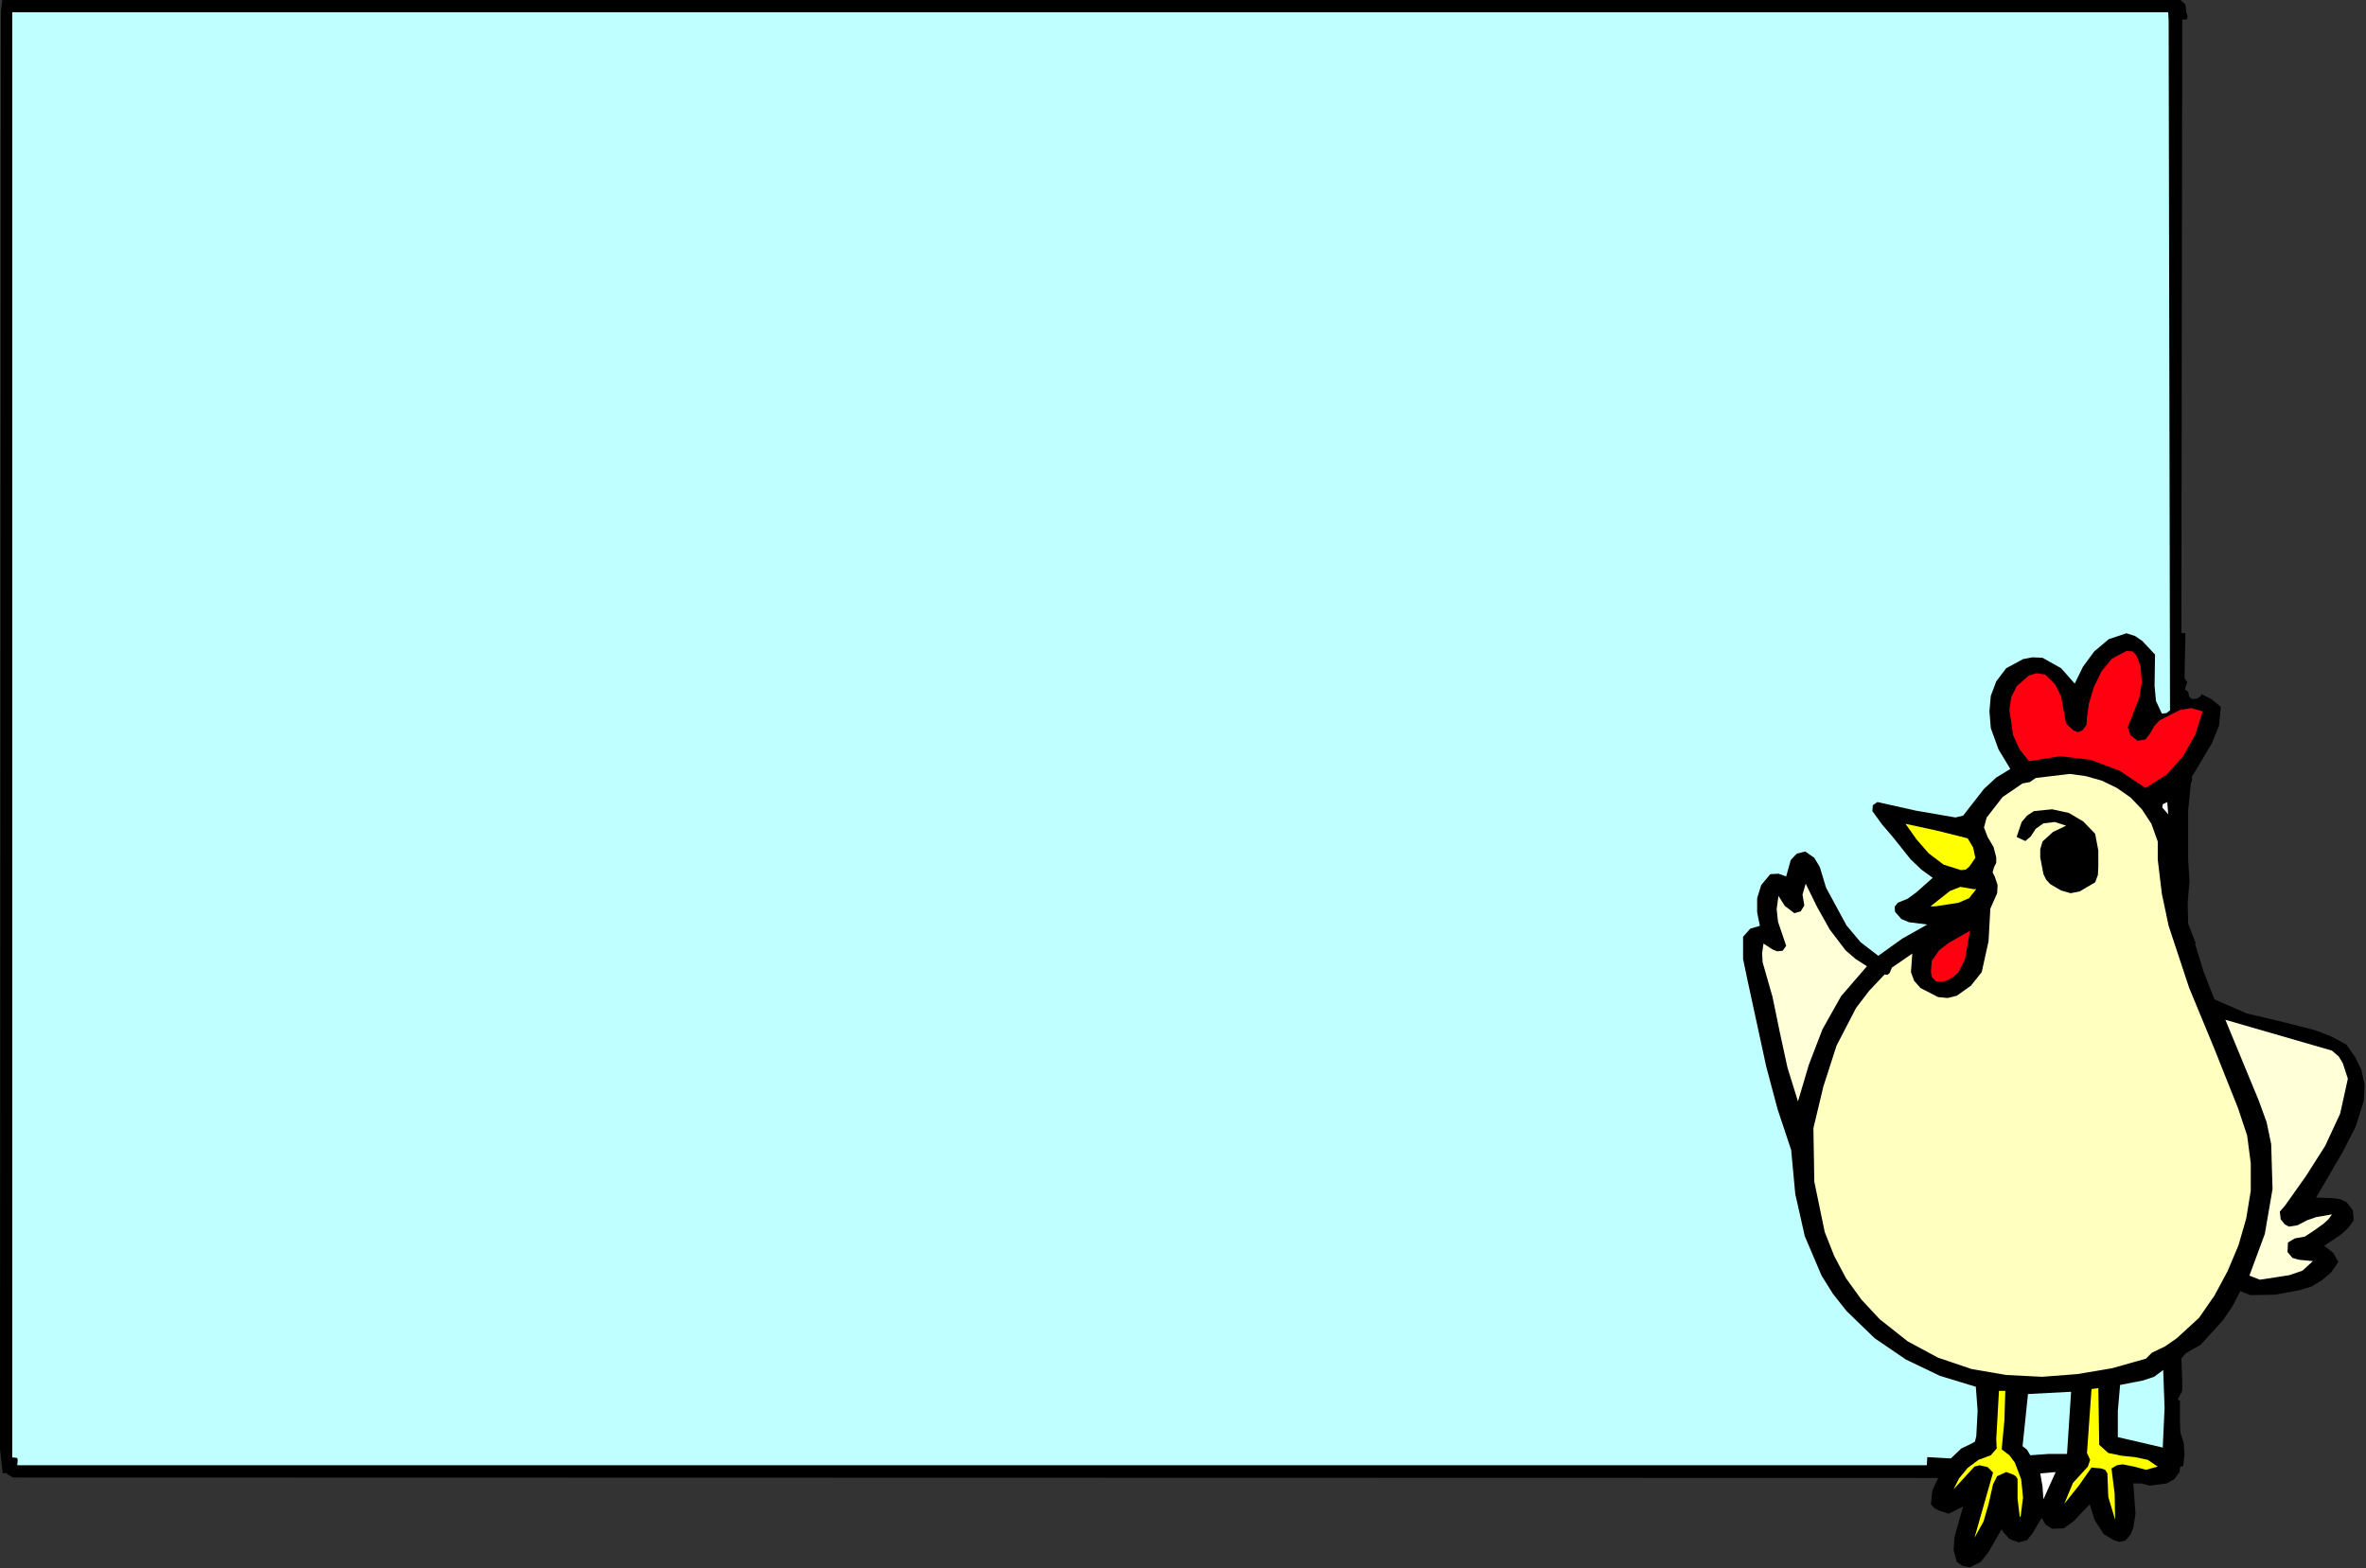 <?xml version="1.0" encoding="UTF-8" standalone="no"?>
<svg
   xmlns:dc="http://purl.org/dc/elements/1.1/"
   xmlns:cc="http://creativecommons.org/ns#"
   xmlns:rdf="http://www.w3.org/1999/02/22-rdf-syntax-ns#"
   xmlns:svg="http://www.w3.org/2000/svg"
   xmlns="http://www.w3.org/2000/svg"
   xmlns:sodipodi="http://sodipodi.sourceforge.net/DTD/sodipodi-0.dtd"
   xmlns:inkscape="http://www.inkscape.org/namespaces/inkscape"
   version="1.0"
   width="132.461mm"
   height="87.808mm"
   id="svg42"
   sodipodi:docname="ETOTL007.WMF">
  <rect width="100%" height="100%" fill="#333333" stroke="none"/>
  <sodipodi:namedview
     pagecolor="#ffffff"
     bordercolor="#666666"
     borderopacity="1"
     objecttolerance="10"
     gridtolerance="10"
     guidetolerance="10"
     inkscape:pageopacity="0"
     inkscape:pageshadow="2"
     inkscape:window-width="640"
     inkscape:window-height="480"
     id="namedview44" />
  <defs
     id="defs6">
    <clipPath
       clipPathUnits="userSpaceOnUse"
       id="clipWmfPath1">
      <path
         d="M 0,0 L 500.544,0 L 500.544,331.776 L 0,331.776 z"
         id="path2" />
    </clipPath>
    <pattern
       id="WMFhbasepattern"
       patternUnits="userSpaceOnUse"
       width="6"
       height="6"
       x="0"
       y="0" />
  </defs>
  <path
     style="fill:#000000;fill-rule:evenodd;fill-opacity:1;stroke:none;"
     clip-path="url(#clipWmfPath1)"
     d="  M 461.376,0   L 462.432,0.96   L 462.624,2.688   L 462.912,3.456   L 462.72,4.128   L 461.76,4.128   L 461.568,133.92   L 462.432,134.016   L 462.24,143.52   L 462.816,144.384   L 462.528,145.152   L 462.336,145.92   L 463.008,146.4   L 463.2,147.36   L 463.776,147.936   L 464.928,147.84   L 465.792,147.168   L 465.792,146.88   L 467.904,147.936   L 469.92,149.568   L 469.536,153.6   L 468,157.344   L 463.776,164.448   L 463.872,165.024   L 463.584,165.792   L 463.008,171.456   L 463.008,177.216   L 463.008,181.92   L 463.296,186.432   L 462.912,190.944   L 463.008,195.456   L 464.64,199.68   L 464.448,199.68   L 466.272,205.632   L 468.576,211.488   L 475.392,214.464   L 482.688,216.192   L 489.888,218.016   L 493.344,219.36   L 496.512,221.088   L 498.336,223.68   L 499.68,226.464   L 500.352,229.632   L 500.16,232.992   L 498.432,238.464   L 495.84,243.552   L 490.08,253.44   L 493.344,253.536   L 495.072,253.728   L 496.512,254.4   L 497.856,256.128   L 498.048,258.24   L 496.8,259.968   L 495.264,261.312   L 491.808,263.616   L 493.728,265.152   L 494.784,267.072   L 493.248,269.28   L 491.328,270.912   L 489.12,272.256   L 486.624,273.024   L 481.44,273.984   L 476.16,274.08   L 474.048,273.216   L 472.416,276.384   L 470.4,279.36   L 465.6,284.64   L 463.488,285.792   L 462.432,286.464   L 461.568,287.52   L 461.76,292.128   L 461.76,294.336   L 460.8,296.16   L 461.28,296.448   L 461.28,300.96   L 461.376,303.168   L 462.048,305.28   L 462.24,307.776   L 461.952,310.272   L 461.376,310.368   L 461.28,310.656   L 461.184,311.52   L 460.032,313.056   L 458.496,313.92   L 454.848,314.4   L 453.12,313.92   L 451.392,313.92   L 451.872,320.352   L 451.392,323.328   L 450.816,324.768   L 449.76,326.016   L 448.416,326.304   L 447.264,325.92   L 445.152,324.672   L 443.232,321.696   L 442.176,318.336   L 438.816,321.888   L 436.704,323.424   L 434.208,323.52   L 432.864,322.656   L 432,321.216   L 430.08,324.48   L 428.928,325.92   L 427.2,326.4   L 425.28,325.728   L 423.84,324.192   L 423.552,323.616   L 420.768,328.416   L 419.136,330.528   L 416.832,331.68   L 415.296,331.392   L 414.048,330.528   L 413.376,328.032   L 413.568,325.248   L 415.392,318.816   L 412.32,320.352   L 410.304,319.68   L 409.344,319.2   L 408.576,318.336   L 408.864,315.456   L 410.112,312.768   L 2.784,312.672   L 1.728,312.096   L 1.344,311.712   L 0.576,311.808   L 0,306.624   L 0,301.248   L 0.192,2.4   L 0.48,0   L 461.376,0  z "
     id="path8" />
  <path
     style="fill:#bfffff;fill-rule:evenodd;fill-opacity:1;stroke:none;"
     clip-path="url(#clipWmfPath1)"
     d="  M 458.784,2.592   L 458.88,4.32   L 459.168,150.336   L 458.4,150.912   L 457.44,151.008   L 456.192,148.32   L 455.904,145.152   L 456,138.528   L 453.312,135.648   L 451.776,134.592   L 449.952,134.016   L 446.208,135.264   L 443.136,137.856   L 440.736,141.12   L 439.008,144.672   L 436.128,141.408   L 432.192,139.2   L 430.08,139.104   L 428.064,139.488   L 424.512,141.408   L 422.4,144.192   L 421.248,147.264   L 420.96,150.528   L 421.248,154.08   L 422.88,158.592   L 425.376,162.72   L 422.4,164.544   L 419.808,166.944   L 415.392,172.608   L 413.76,172.992   L 405.408,171.552   L 397.248,169.728   L 396.288,170.4   L 396.192,171.648   L 398.208,174.432   L 400.512,177.12   L 404.256,181.824   L 406.56,184.032   L 408.96,185.76   L 405.504,188.832   L 403.68,190.176   L 401.568,191.04   L 400.896,191.904   L 400.992,192.96   L 402.336,194.496   L 403.968,195.168   L 407.808,195.648   L 402.528,198.624   L 397.44,202.272   L 393.696,199.392   L 390.72,195.84   L 386.4,187.872   L 385.056,183.456   L 383.904,181.536   L 381.984,180.192   L 380.16,180.672   L 378.912,182.016   L 377.952,185.472   L 376.32,184.896   L 374.592,184.992   L 372.672,187.296   L 371.808,190.08   L 371.808,193.056   L 372.384,195.936   L 370.368,196.512   L 368.832,198.24   L 368.832,202.944   L 369.792,207.552   L 373.728,225.696   L 376.128,234.72   L 379.008,243.36   L 379.872,252.672   L 381.888,261.6   L 385.44,269.952   L 387.84,273.792   L 390.72,277.44   L 396.672,283.2   L 403.296,287.712   L 410.496,291.168   L 418.08,293.472   L 418.464,298.56   L 418.176,303.936   L 417.888,305.088   L 417.024,305.568   L 415.008,306.528   L 412.8,308.64   L 407.808,308.352   L 407.712,310.08   L 3.648,310.08   L 3.744,309.024   L 3.648,308.544   L 2.976,308.448   L 2.592,308.448   L 2.592,2.592   L 458.784,2.592  z "
     id="path10" />
  <path
     style="fill:#ff0010;fill-rule:evenodd;fill-opacity:1;stroke:none;"
     clip-path="url(#clipWmfPath1)"
     d="  M 452.928,140.928   L 453.216,144.384   L 452.64,147.744   L 450.24,153.888   L 450.816,155.616   L 452.352,156.768   L 453.984,156.48   L 454.944,155.232   L 455.808,153.696   L 456.96,152.448   L 461.28,150.24   L 463.68,149.856   L 466.08,150.528   L 464.544,155.424   L 461.952,160.032   L 458.4,163.968   L 453.984,166.752   L 448.512,163.104   L 442.368,160.8   L 435.936,160.032   L 429.312,161.088   L 427.296,158.496   L 425.952,155.52   L 425.184,150.144   L 425.568,147.552   L 426.72,145.248   L 429.312,142.944   L 430.944,142.464   L 432.768,142.752   L 434.88,144.864   L 436.128,147.36   L 437.184,153.12   L 438.72,154.56   L 439.68,154.944   L 440.64,154.56   L 441.504,153.408   L 441.6,151.872   L 441.984,148.992   L 443.04,145.44   L 444.672,142.08   L 446.88,139.392   L 449.952,137.76   L 451.296,137.856   L 452.064,138.72   L 452.928,140.928  z "
     id="path12" />
  <path
     style="fill:#ffffbf;fill-rule:evenodd;fill-opacity:1;stroke:none;"
     clip-path="url(#clipWmfPath1)"
     d="  M 455.232,174.336   L 456.576,178.08   L 456.576,181.92   L 457.44,189.12   L 458.88,195.936   L 463.2,208.992   L 468.48,221.76   L 473.568,234.528   L 475.488,240.288   L 476.256,246.144   L 476.256,252   L 475.296,257.856   L 473.664,263.52   L 471.36,268.992   L 468.576,274.176   L 465.312,278.88   L 460.608,283.2   L 458.112,284.928   L 455.328,286.272   L 454.08,287.52   L 446.976,289.536   L 439.584,290.784   L 432.096,291.36   L 424.512,290.976   L 417.216,289.728   L 410.112,287.328   L 403.68,283.872   L 397.728,279.168   L 393.888,275.04   L 390.624,270.528   L 388.128,265.824   L 386.112,260.736   L 383.904,250.08   L 383.712,238.752   L 385.824,229.92   L 388.608,221.28   L 392.736,213.312   L 395.52,209.664   L 398.784,206.208   L 399.36,206.304   L 399.84,205.92   L 400.32,204.768   L 404.64,201.792   L 404.352,205.728   L 405.024,207.552   L 406.368,209.088   L 410.112,211.008   L 412.128,211.2   L 414.048,210.72   L 417.024,208.608   L 419.328,205.728   L 420.768,199.2   L 421.152,192.288   L 422.592,189.024   L 422.688,187.296   L 422.112,185.568   L 421.632,184.608   L 421.92,183.552   L 422.4,182.592   L 422.4,181.44   L 421.824,179.232   L 420.576,177.12   L 419.808,175.104   L 420.384,172.992   L 423.744,168.672   L 427.968,165.792   L 429.504,165.504   L 430.752,164.64   L 437.952,163.776   L 441.408,164.256   L 444.768,165.216   L 447.936,166.752   L 450.816,168.768   L 453.216,171.264   L 455.232,174.336  z "
     id="path14" />
  <path
     style="fill:#ffffff;fill-rule:evenodd;fill-opacity:1;stroke:none;"
     clip-path="url(#clipWmfPath1)"
     d="  M 458.784,172.32   L 457.536,170.88   L 457.632,170.208   L 458.592,169.728   L 458.784,172.32  z "
     id="path16" />
  <path
     style="fill:#000000;fill-rule:evenodd;fill-opacity:1;stroke:none;"
     clip-path="url(#clipWmfPath1)"
     d="  M 443.328,176.448   L 444,180   L 444,183.552   L 443.904,185.184   L 443.328,186.72   L 440.064,188.64   L 438.144,189.024   L 436.128,188.448   L 433.824,187.104   L 432.96,186.144   L 432.384,184.992   L 431.712,181.44   L 431.712,179.712   L 432.192,178.08   L 434.4,176.064   L 437.184,174.72   L 434.784,173.952   L 432.384,174.24   L 430.752,175.392   L 429.696,177.024   L 428.544,177.984   L 426.72,177.12   L 427.776,173.952   L 428.928,172.608   L 430.368,171.648   L 434.208,171.264   L 437.76,172.032   L 440.832,173.856   L 443.328,176.448  z "
     id="path18" />
  <path
     style="fill:#ffff00;fill-rule:evenodd;fill-opacity:1;stroke:none;"
     clip-path="url(#clipWmfPath1)"
     d="  M 416.352,177.408   L 417.504,179.328   L 417.984,181.536   L 416.736,183.36   L 415.968,184.032   L 414.912,184.128   L 411.264,182.976   L 408.096,180.576   L 405.504,177.6   L 403.2,174.336   L 409.824,175.776   L 416.352,177.408  z "
     id="path20" />
  <path
     style="fill:#000000;fill-rule:evenodd;fill-opacity:1;stroke:none;"
     clip-path="url(#clipWmfPath1)"
     d="  M 440.448,178.848   L 440.832,181.92   L 440.736,183.36   L 439.968,184.608   L 438.336,185.664   L 436.512,185.472   L 435.072,182.304   L 434.976,180.672   L 435.648,179.136   L 436.704,178.368   L 438.048,177.984   L 439.392,178.176   L 440.448,178.848  z "
     id="path22" />
  <path
     style="fill:#ffffd8;fill-rule:evenodd;fill-opacity:1;stroke:none;"
     clip-path="url(#clipWmfPath1)"
     d="  M 395.04,204.48   L 389.568,210.816   L 385.632,217.824   L 382.752,225.312   L 380.448,233.088   L 378.24,225.984   L 376.608,218.496   L 375.072,211.008   L 372.96,203.616   L 372.864,201.696   L 373.152,199.68   L 375.072,200.928   L 376.032,201.312   L 377.184,201.216   L 377.952,200.16   L 376.224,195.072   L 375.936,192.384   L 376.32,189.6   L 377.664,191.712   L 379.68,193.248   L 381.024,192.864   L 381.792,191.616   L 381.408,189.312   L 382.08,187.008   L 384.48,191.904   L 387.168,196.704   L 390.528,201.12   L 392.64,202.944   L 395.04,204.48  z "
     id="path24" />
  <path
     style="fill:#ffff00;fill-rule:evenodd;fill-opacity:1;stroke:none;"
     clip-path="url(#clipWmfPath1)"
     d="  M 418.176,188.16   L 416.64,190.08   L 414.432,191.04   L 409.44,191.808   L 408.48,191.808   L 412.608,188.544   L 414.816,187.68   L 417.6,188.16   L 418.176,188.16  z "
     id="path26" />
  <path
     style="fill:#ff0010;fill-rule:evenodd;fill-opacity:1;stroke:none;"
     clip-path="url(#clipWmfPath1)"
     d="  M 411.84,207.552   L 410.688,207.744   L 409.632,207.648   L 408.768,206.784   L 408.576,205.632   L 408.768,203.328   L 410.304,201.12   L 412.416,199.488   L 416.832,196.992   L 415.776,203.04   L 414.432,205.728   L 413.28,206.784   L 411.84,207.552  z "
     id="path28" />
  <path
     style="fill:#ffffd8;fill-rule:evenodd;fill-opacity:1;stroke:none;"
     clip-path="url(#clipWmfPath1)"
     d="  M 493.44,222.336   L 494.88,223.584   L 495.744,225.024   L 496.8,228.288   L 495.168,235.68   L 492,242.496   L 487.968,248.832   L 483.552,255.072   L 482.4,256.416   L 482.592,258.048   L 483.456,259.104   L 484.32,259.584   L 486.144,259.296   L 488.16,258.24   L 490.08,257.568   L 493.44,256.992   L 492.672,258.048   L 491.616,259.008   L 489.312,260.64   L 487.68,261.696   L 485.568,262.08   L 484.128,262.944   L 484.032,264.96   L 485.088,266.208   L 486.432,266.592   L 489.408,266.88   L 487.2,268.896   L 484.416,269.856   L 478.176,270.816   L 475.968,269.952   L 479.232,261.12   L 480.864,251.616   L 480.576,242.112   L 479.616,237.504   L 477.984,232.992   L 470.88,215.808   L 493.44,222.336  z "
     id="path30" />
  <path
     style="fill:#bfffff;fill-rule:evenodd;fill-opacity:1;stroke:none;"
     clip-path="url(#clipWmfPath1)"
     d="  M 457.728,289.92   L 458.016,297.984   L 457.632,306.336   L 448.128,304.128   L 448.128,298.56   L 448.608,293.088   L 453.504,292.128   L 455.808,291.36   L 457.728,289.92  z "
     id="path32" />
  <path
     style="fill:#ffff00;fill-rule:evenodd;fill-opacity:1;stroke:none;"
     clip-path="url(#clipWmfPath1)"
     d="  M 444.192,305.76   L 446.112,307.488   L 448.896,308.064   L 451.68,308.352   L 454.464,308.928   L 456.576,310.368   L 454.08,311.04   L 451.584,310.368   L 449.184,309.888   L 447.936,310.08   L 446.784,310.752   L 447.456,316.128   L 447.552,321.6   L 446.112,316.8   L 445.92,311.808   L 445.44,311.04   L 444.576,310.752   L 442.56,310.56   L 439.872,314.4   L 436.8,318.24   L 438.624,313.824   L 441.792,310.368   L 442.272,308.928   L 441.6,307.488   L 442.56,293.952   L 444,293.76   L 444.192,305.76  z "
     id="path34" />
  <path
     style="fill:#ffff00;fill-rule:evenodd;fill-opacity:1;stroke:none;"
     clip-path="url(#clipWmfPath1)"
     d="  M 424.32,294.336   L 424.128,300.576   L 423.552,306.72   L 425.184,307.968   L 426.336,309.504   L 427.68,313.056   L 428.064,316.896   L 427.584,320.736   L 427.392,321.12   L 426.912,317.184   L 426.912,312.96   L 426.528,312.384   L 425.856,312   L 424.512,311.52   L 422.592,312.384   L 421.728,314.112   L 420.768,318.336   L 419.712,321.984   L 417.792,325.44   L 421.728,311.616   L 420.576,310.464   L 418.848,310.08   L 417.792,310.368   L 413.376,315.168   L 414.528,312.864   L 416.352,310.656   L 418.656,308.928   L 421.248,307.968   L 422.496,306.528   L 422.4,304.608   L 422.976,294.336   L 424.32,294.336  z "
     id="path36" />
  <path
     style="fill:#bfffff;fill-rule:evenodd;fill-opacity:1;stroke:none;"
     clip-path="url(#clipWmfPath1)"
     d="  M 437.376,307.68   L 433.536,307.68   L 429.6,307.968   L 428.928,306.816   L 427.968,306.048   L 429.12,295.008   L 438.24,294.528   L 437.376,307.68  z "
     id="path38" />
  <path
     style="fill:#ffffff;fill-rule:evenodd;fill-opacity:1;stroke:none;"
     clip-path="url(#clipWmfPath1)"
     d="  M 432.384,317.28   L 432.192,314.592   L 431.712,311.808   L 434.976,311.52   L 432.384,317.28  z "
     id="path40" />
</svg>

